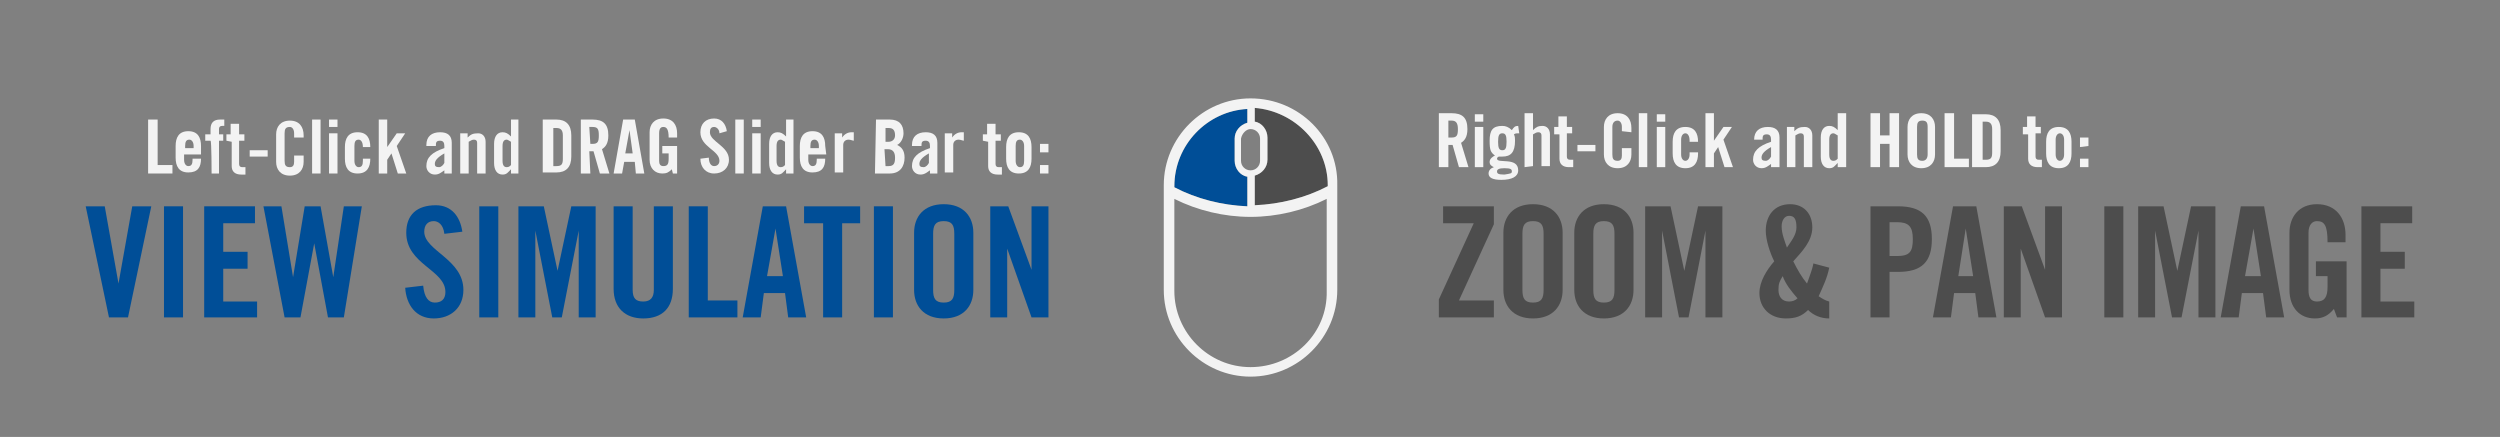 <?xml version="1.0" encoding="utf-8"?>
<!-- Generator: Adobe Illustrator 22.1.0, SVG Export Plug-In . SVG Version: 6.00 Build 0)  -->
<svg version="1.1" id="Layer_1" xmlns="http://www.w3.org/2000/svg" xmlns:xlink="http://www.w3.org/1999/xlink" x="0px" y="0px"
	 viewBox="0 0 236.3 41.3" style="enable-background:new 0 0 236.3 41.3;" xml:space="preserve">
<rect x="0" y="0" width="236.3" height="41.3" fill="#808080" stroke="none"/>
<style type="text/css">
	.st0{fill:#4d4d4d;}
	.st1{fill:#004e97;}
	.st2{opacity:0.9;fill:#FFFFFF;enable-background:new    ;}
	.st3{opacity:0.9;enable-background:new    ;}
	.st4{fill:#FFFFFF;}
</style>
<path class="st0" d="M125.5,17.5v0.1c-2.1,1.1-4.5,1.7-6.9,1.8v-2.8c0.7-0.2,1.2-0.8,1.2-1.5V13c0-0.7-0.5-1.4-1.2-1.5v-1.3
	C122.4,10.5,125.5,13.7,125.5,17.5L125.5,17.5z"/>
<path class="st1" d="M117.9,10.3v1.3c-0.7,0.2-1.2,0.8-1.2,1.5v2.1c0,0.7,0.5,1.4,1.2,1.5v2.8c-2.4-0.1-4.8-0.7-6.9-1.8v-0.1
	C111,13.7,114.1,10.5,117.9,10.3L117.9,10.3z"/>
<g>
	<path class="st2" d="M118.2,9.3c-4.5,0-8.2,3.7-8.2,8.2v9.9c0,4.5,3.7,8.2,8.2,8.2s8.2-3.7,8.2-8.2v-9.9
		C126.5,13,122.8,9.3,118.2,9.3L118.2,9.3z M125.5,17.5v0.1c-2.1,1.1-4.5,1.7-6.9,1.8v-2.8c0.7-0.2,1.2-0.8,1.2-1.5V13
		c0-0.7-0.5-1.4-1.2-1.5v-1.3C122.4,10.5,125.5,13.7,125.5,17.5L125.5,17.5z M118.2,12.2c0.5,0,0.9,0.4,0.9,0.9v2.1
		c0,0.5-0.4,0.9-0.9,0.9s-0.9-0.4-0.9-0.9v-2.1C117.4,12.6,117.8,12.2,118.2,12.2L118.2,12.2z M117.9,10.3v1.3
		c-0.7,0.2-1.2,0.8-1.2,1.5v2.1c0,0.7,0.5,1.4,1.2,1.5v2.8c-2.4-0.1-4.8-0.7-6.9-1.8v-0.1C111,13.7,114.1,10.5,117.9,10.3
		L117.9,10.3z M118.2,34.7c-4,0-7.2-3.3-7.2-7.2v-8.7c2.2,1.1,4.7,1.7,7.2,1.7s5-0.6,7.2-1.7v8.7C125.5,31.5,122.2,34.7,118.2,34.7
		L118.2,34.7z"/>
	<g>
		<path class="st1" d="M12.5,19.5h1.8L12.1,30h-1.8L8.1,19.5h1.8l1.3,7.3l0,0L12.5,19.5z"/>
		<path class="st1" d="M15.5,30V19.5h1.8V30H15.5z"/>
		<path class="st1" d="M19.3,30V19.5h4.8v1.6h-3v2.7h2.3v1.6h-2.3v3.1h3.2V30H19.3z"/>
		<path class="st1" d="M28.8,19.5h1.5l1.2,6.7l0,0l1-6.7h1.7L32.5,30H31l-1.3-7l0,0l-1.3,7h-1.5l-2-10.5h1.7l1.1,6.7l0,0L28.8,19.5z
			"/>
		<path class="st1" d="M42,22.1c-0.1-0.9-0.6-1.2-1-1.2c-0.6,0-0.9,0.4-0.9,1c0,1.8,3.7,2.6,3.7,5.5c0,1.7-1.2,2.7-2.8,2.7
			c-1.7,0-2.6-1.3-2.7-2.9L40,27c0.1,1.1,0.5,1.6,1.1,1.6s1-0.3,1-1c0-2.1-3.7-2.6-3.7-5.6c0-1.7,1-2.6,2.8-2.6
			c1.5,0,2.3,1.1,2.5,2.5L42,22.1z"/>
		<path class="st1" d="M45.3,30V19.5h1.8V30H45.3z"/>
		<path class="st1" d="M56.3,19.5V30h-1.6v-8.2l0,0L53.1,30h-0.9l-1.6-8.2l0,0V30H49V19.5h2.4l1.3,6.1l0,0l1.3-6.1H56.3z"/>
		<path class="st1" d="M58,19.5h1.8v7.9c0,0.8,0.3,1.1,1,1.1s1-0.4,1-1.1v-7.9h1.8v7.8c0,1.8-1,2.8-2.8,2.8c-1.7,0-2.8-1-2.8-2.8
			V19.5z"/>
		<path class="st1" d="M65.1,30V19.5h1.8v8.9h2.8V30H65.1z"/>
		<path class="st1" d="M71.9,30h-1.7l1.9-10.5h2.2L76.2,30h-1.7l-0.3-2.3h-2L71.9,30z M72.5,26.1H74l-0.7-4.5l0,0L72.5,26.1z"/>
		<path class="st1" d="M77.8,21.1H76v-1.6h5.3v1.6h-1.7V30h-1.8V21.1z"/>
		<path class="st1" d="M82.6,30V19.5h1.8V30H82.6z"/>
		<path class="st1" d="M86.4,22c0-1.5,0.9-2.7,2.8-2.7S92,20.5,92,22v5.4c0,1.5-0.9,2.7-2.8,2.7s-2.8-1.2-2.8-2.7
			C86.4,27.4,86.4,22,86.4,22z M88.2,27.4c0,0.8,0.2,1.2,1,1.2s1-0.4,1-1.2v-5.3c0-0.8-0.2-1.2-1-1.2s-1,0.4-1,1.2V27.4z"/>
		<path class="st1" d="M93.6,30V19.5h1.7l2.2,6l0,0v-6h1.6V30h-1.6l-2.3-6.5l0,0V30H93.6z"/>
	</g>
	<g>
		<path class="st0" d="M136.4,21.1v-1.6h4.8v1.7l-3.3,7.2h3.3V30H136v-1.7l3.3-7.2C139.3,21.1,136.4,21.1,136.4,21.1z"/>
		<path class="st0" d="M142.1,22c0-1.5,0.9-2.7,2.8-2.7s2.8,1.2,2.8,2.7v5.4c0,1.5-0.9,2.7-2.8,2.7s-2.8-1.2-2.8-2.7V22z
			 M143.9,27.4c0,0.8,0.2,1.2,1,1.2s1-0.4,1-1.2v-5.3c0-0.8-0.2-1.2-1-1.2s-1,0.4-1,1.2V27.4z"/>
		<path class="st0" d="M148.8,22c0-1.5,0.9-2.7,2.8-2.7s2.8,1.2,2.8,2.7v5.4c0,1.5-0.9,2.7-2.8,2.7s-2.8-1.2-2.8-2.7V22z
			 M150.6,27.4c0,0.8,0.2,1.2,1,1.2s1-0.4,1-1.2v-5.3c0-0.8-0.2-1.2-1-1.2s-1,0.4-1,1.2V27.4z"/>
		<path class="st0" d="M162.8,19.5V30h-1.6v-8.2l0,0l-1.6,8.2h-0.9l-1.6-8.2l0,0V30h-1.6V19.5h2.4l1.3,6.1l0,0l1.3-6.1H162.8z"/>
		<path class="st0" d="M172.9,25.3c-0.2,1-0.6,1.8-1,2.7c0.3,0.2,0.6,0.4,1,0.5v1.6c-0.8,0-1.5-0.3-2-0.8c-0.6,0.6-1.2,0.8-2.1,0.8
			c-1.5,0-2.5-1-2.5-2.4c0-1.1,0.7-2.2,1.4-3c-0.4-0.8-0.8-2-0.8-2.9c0-1.4,0.8-2.5,2.3-2.5c1.3,0,2.1,0.9,2.1,2.2s-1,2.3-1.8,3.2
			c0.4,0.8,0.8,1.5,1.3,2.1c0.2-0.6,0.5-1.3,0.6-1.9L172.9,25.3z M169.1,28.5c0.3,0,0.6-0.1,0.8-0.3c-0.6-0.7-1.1-1.3-1.4-2.1
			c-0.3,0.5-0.4,0.7-0.4,1.3C168.1,28,168.4,28.5,169.1,28.5z M168.9,23.4c0.4-0.6,0.9-1.2,0.9-1.9c0-0.8-0.2-1.1-0.7-1.1
			c-0.4,0-0.7,0.4-0.7,1C168.4,22.1,168.7,22.8,168.9,23.4z"/>
		<path class="st0" d="M176.8,30V19.5h2.6c2.2,0,3.2,0.9,3.2,3.1s-1,3.1-3.2,3.1h-0.8V30H176.8z M178.6,24.2h0.7
			c1.2,0,1.5-0.4,1.5-1.6s-0.4-1.6-1.5-1.6h-0.7V24.2z"/>
		<path class="st0" d="M184.4,30h-1.7l1.9-10.5h2.2l1.9,10.5H187l-0.3-2.3h-2L184.4,30z M185.1,26.1h1.4l-0.7-4.5l0,0L185.1,26.1z"
			/>
		<path class="st0" d="M189.4,30V19.5h1.7l2.2,6l0,0v-6h1.6V30h-1.6l-2.3-6.5l0,0V30H189.4z"/>
		<path class="st0" d="M198.9,30V19.5h1.8V30H198.9z"/>
		<path class="st0" d="M209.4,19.5V30h-1.6v-8.2l0,0l-1.6,8.2h-0.9l-1.6-8.2l0,0V30h-1.6V19.5h2.4l1.3,6.1l0,0l1.3-6.1H209.4z"/>
		<path class="st0" d="M211.6,30h-1.7l1.9-10.5h2.2l1.9,10.5h-1.7l-0.3-2.3h-2L211.6,30z M212.2,26.1h1.5l-0.7-4.5l0,0L212.2,26.1z"
			/>
		<path class="st0" d="M218.9,24.7h2.9V30h-0.9l-0.3-0.8c-0.5,0.6-1,0.9-1.8,0.9c-1.4,0-2.4-1-2.4-2.7V22c0-1.5,0.9-2.7,2.6-2.7
			c1.8,0,2.7,1.3,2.7,2.9v0.7H220c0-1.6-0.3-2-1-2c-0.4,0-0.8,0.3-0.8,1.1v5.4c0,0.7,0.2,1.1,0.8,1.1c0.7,0,1-0.4,1-1.4v-1h-1.1
			V24.7z"/>
		<path class="st0" d="M223.2,30V19.5h4.8v1.6h-3v2.7h2.3v1.6H225v3.1h3.2V30H223.2z"/>
	</g>
	<g class="st3">
		<path class="st4" d="M14,16.4v-5.1h0.9v4.3h1.4v0.8H14z"/>
		<path class="st4" d="M19.1,14.6h-1.7v0.5c0,0.4,0.2,0.6,0.4,0.6c0.3,0,0.4-0.2,0.4-0.6V15H19c0,0.8-0.3,1.3-1.2,1.3
			c-0.9,0-1.2-0.6-1.2-1.4v-1.1c0-0.8,0.3-1.4,1.2-1.4S19,13,19,13.8v0.8H19.1z M18.3,14v-0.2c0-0.4-0.2-0.6-0.4-0.6
			c-0.3,0-0.4,0.2-0.4,0.6V14H18.3z"/>
		<path class="st4" d="M19.9,13.3h-0.5v-0.6h0.5v-0.5c0-0.6,0.3-0.9,0.9-0.9h0.4v0.6H21c-0.2,0-0.3,0.1-0.3,0.3v0.5h0.4v0.6h-0.4
			v3.1H20C20,16.4,20,13.3,19.9,13.3z"/>
		<path class="st4" d="M21.4,13.3v-0.6h0.4v-1h0.8v1h0.5v0.6h-0.5v2.2c0,0.2,0.1,0.3,0.3,0.3h0.3v0.7c-0.1,0-0.2,0-0.4,0
			c-0.6,0-0.9-0.3-0.9-0.8v-2.3L21.4,13.3L21.4,13.3z"/>
		<path class="st4" d="M23.6,14.8v-0.6h1.7v0.6H23.6z"/>
		<path class="st4" d="M27.8,13v-0.4c0-0.4-0.2-0.6-0.4-0.6c-0.4,0-0.5,0.2-0.5,0.6v2.6c0,0.4,0.1,0.6,0.5,0.6
			c0.3,0,0.4-0.2,0.4-0.5v-0.6h0.9v0.6c0,0.7-0.4,1.3-1.3,1.3s-1.3-0.6-1.3-1.3v-2.6c0-0.7,0.4-1.3,1.3-1.3s1.3,0.6,1.3,1.4V13H27.8
			z"/>
		<path class="st4" d="M29.5,16.4v-5.1h0.8v5.1H29.5z"/>
		<path class="st4" d="M31.1,12v-0.7h0.8V12H31.1z M31.1,16.4v-3.8h0.8v3.8H31.1z"/>
		<path class="st4" d="M34.3,13.9L34.3,13.9c0-0.5-0.2-0.7-0.4-0.7c-0.3,0-0.4,0.2-0.4,0.6v1.4c0,0.4,0.2,0.6,0.4,0.6
			c0.3,0,0.4-0.2,0.4-0.6V15H35l0,0c0,0.8-0.3,1.4-1.2,1.4s-1.2-0.6-1.2-1.4v-1.1c0-0.8,0.3-1.4,1.2-1.4s1.2,0.6,1.2,1.4H34.3z"/>
		<path class="st4" d="M37.5,13.8l0.9,2.6h-0.8L37,14.5l0,0l-0.4,0.6v1.3h-0.8v-5.1h0.8v2.6l0,0l0.9-1.3h0.8L37.5,13.8z"/>
		<path class="st4" d="M40.3,13.7c0-0.8,0.5-1.2,1.3-1.2c0.7,0,1.1,0.3,1.1,1V16c0,0.1,0,0.3,0,0.4H42c0-0.1,0-0.2,0-0.3
			c-0.3,0.2-0.5,0.4-0.9,0.4c-0.5,0-0.8-0.4-0.8-0.8c0-0.8,0.5-1.3,1.7-1.7v-0.2c0-0.3-0.1-0.5-0.4-0.5c-0.4,0-0.4,0.2-0.4,0.5h-0.9
			C40.3,13.8,40.3,13.7,40.3,13.7z M42,14.5c-0.7,0.4-0.9,0.7-0.9,1c0,0.2,0.1,0.3,0.4,0.3c0.2,0,0.4-0.2,0.5-0.4V14.5z"/>
		<path class="st4" d="M43.5,16.4v-3.8h0.7V13c0.3-0.3,0.5-0.4,1-0.4c0.4,0,0.7,0.3,0.7,0.8v3h-0.8v-2.9c0-0.2-0.1-0.3-0.3-0.3
			s-0.3,0.1-0.5,0.2v3C44.4,16.4,43.5,16.4,43.5,16.4z"/>
		<path class="st4" d="M48.3,16.4V16l0,0c-0.3,0.3-0.4,0.5-0.8,0.5c-0.5,0-0.8-0.4-0.8-1.1v-1.8c0-0.7,0.3-1.1,0.8-1.1
			c0.3,0,0.5,0.1,0.8,0.4v-1.6H49v5.1C49,16.4,48.3,16.4,48.3,16.4z M48.3,13.4c-0.2-0.1-0.3-0.2-0.4-0.2c-0.2,0-0.4,0.1-0.4,0.6
			v1.4c0,0.5,0.2,0.6,0.4,0.6s0.3-0.1,0.4-0.2V13.4z"/>
		<path class="st4" d="M51.3,11.3h1.3c0.9,0,1.4,0.5,1.4,1.5v2c0,1-0.5,1.5-1.4,1.5h-1.3V11.3z M52.3,15.7h0.3
			c0.5,0,0.6-0.2,0.6-0.7v-2.2c0-0.5-0.2-0.7-0.6-0.7h-0.3V15.7z"/>
		<path class="st4" d="M55.8,16.4h-0.9v-5.1H56c1,0,1.5,0.4,1.5,1.5c0,0.8-0.3,1.1-0.6,1.3l0.7,2.3h-0.9l-0.6-2.1
			c-0.1,0-0.3,0-0.4,0L55.8,16.4L55.8,16.4z M55.8,13.6H56c0.5,0,0.6-0.2,0.6-0.8S56.5,12,56,12h-0.3L55.8,13.6L55.8,13.6z"/>
		<path class="st4" d="M58.8,16.4H58l0.9-5.1H60l0.9,5.1h-0.8L60,15.3h-1L58.8,16.4z M59.1,14.5h0.7l-0.3-2.2l0,0L59.1,14.5z"/>
		<path class="st4" d="M62.6,13.8H64v2.6h-0.4L63.5,16c-0.3,0.3-0.5,0.4-0.9,0.4c-0.7,0-1.2-0.5-1.2-1.3v-2.6c0-0.7,0.4-1.3,1.3-1.3
			c0.9,0,1.3,0.6,1.3,1.4V13h-0.8c0-0.8-0.2-1-0.5-1c-0.2,0-0.4,0.1-0.4,0.6v2.6c0,0.3,0.1,0.5,0.4,0.5c0.4,0,0.5-0.2,0.5-0.7v-0.5
			h-0.6V13.8z"/>
		<path class="st4" d="M68,12.6c0-0.4-0.3-0.6-0.5-0.6c-0.3,0-0.4,0.2-0.4,0.5c0,0.9,1.8,1.3,1.8,2.6c0,0.8-0.6,1.3-1.4,1.3
			s-1.3-0.6-1.3-1.4l0.8-0.1c0,0.5,0.2,0.8,0.5,0.8s0.5-0.2,0.5-0.5c0-1-1.8-1.3-1.8-2.7c0-0.8,0.5-1.3,1.3-1.3
			c0.7,0,1.1,0.5,1.2,1.2L68,12.6z"/>
		<path class="st4" d="M69.5,16.4v-5.1h0.8v5.1H69.5z"/>
		<path class="st4" d="M71.1,12v-0.7h0.8V12H71.1z M71.1,16.4v-3.8h0.8v3.8H71.1z"/>
		<path class="st4" d="M74.3,16.4V16l0,0c-0.3,0.3-0.4,0.5-0.8,0.5c-0.5,0-0.8-0.4-0.8-1.1v-1.8c0-0.7,0.3-1.1,0.8-1.1
			c0.3,0,0.5,0.1,0.8,0.4v-1.6H75v5.1C75,16.4,74.3,16.4,74.3,16.4z M74.2,13.4c-0.2-0.1-0.3-0.2-0.4-0.2c-0.2,0-0.4,0.1-0.4,0.6
			v1.4c0,0.5,0.2,0.6,0.4,0.6c0.2,0,0.3-0.1,0.4-0.2V13.4z"/>
		<path class="st4" d="M78.1,14.6h-1.7v0.5c0,0.4,0.2,0.6,0.4,0.6c0.3,0,0.4-0.2,0.4-0.6V15H78c0,0.8-0.3,1.3-1.2,1.3
			c-0.9,0-1.2-0.6-1.2-1.4v-1.1c0-0.8,0.3-1.4,1.2-1.4S78,13,78,13.8L78.1,14.6L78.1,14.6z M77.4,14v-0.2c0-0.4-0.2-0.6-0.4-0.6
			c-0.3,0-0.4,0.2-0.4,0.6V14H77.4z"/>
		<path class="st4" d="M78.9,16.4v-3.8h0.7V13l0,0c0.2-0.3,0.5-0.5,0.9-0.5h0.2v0.8c-0.1,0-0.3-0.1-0.5-0.1c-0.3,0-0.5,0.2-0.5,0.5
			v2.6h-0.8C78.9,16.3,78.9,16.4,78.9,16.4z"/>
		<path class="st4" d="M82.8,11.3h1.3c0.9,0,1.3,0.5,1.3,1.3c0,0.4-0.2,0.9-0.6,1.1c0.4,0.2,0.7,0.5,0.7,1.2c0,0.8-0.4,1.5-1.4,1.5
			h-1.4L82.8,11.3L82.8,11.3z M83.7,13.4H84c0.3,0,0.6-0.2,0.6-0.6c0-0.5-0.2-0.7-0.6-0.7h-0.3V13.4z M83.7,15.7H84
			c0.5,0,0.6-0.3,0.6-0.8s-0.2-0.8-0.7-0.8h-0.3L83.7,15.7L83.7,15.7z"/>
		<path class="st4" d="M86.2,13.7c0-0.8,0.5-1.2,1.3-1.2c0.7,0,1.1,0.3,1.1,1V16c0,0.1,0,0.3,0,0.4h-0.7c0-0.1,0-0.2,0-0.3
			c-0.3,0.2-0.5,0.4-0.9,0.4c-0.5,0-0.8-0.4-0.8-0.8c0-0.8,0.5-1.3,1.7-1.7v-0.2c0-0.3-0.1-0.5-0.4-0.5c-0.4,0-0.4,0.2-0.4,0.5h-0.9
			C86.2,13.8,86.2,13.7,86.2,13.7z M87.8,14.5c-0.7,0.4-0.9,0.7-0.9,1c0,0.2,0.1,0.3,0.4,0.3c0.2,0,0.4-0.2,0.5-0.4V14.5z"/>
		<path class="st4" d="M89.3,16.4v-3.8H90V13l0,0c0.2-0.3,0.5-0.5,0.9-0.5h0.2v0.8c-0.1,0-0.3-0.1-0.5-0.1c-0.3,0-0.5,0.2-0.5,0.5
			v2.6h-0.8C89.3,16.3,89.3,16.4,89.3,16.4z"/>
		<path class="st4" d="M92.9,13.3v-0.6h0.4v-1h0.8v1h0.5v0.6h-0.5v2.2c0,0.2,0.1,0.3,0.3,0.3h0.3v0.7c-0.1,0-0.2,0-0.4,0
			c-0.6,0-0.9-0.3-0.9-0.8v-2.3L92.9,13.3L92.9,13.3z"/>
		<path class="st4" d="M95.1,13.9c0-0.8,0.3-1.4,1.2-1.4s1.2,0.6,1.2,1.4V15c0,0.8-0.3,1.4-1.2,1.4s-1.2-0.6-1.2-1.4V13.9z
			 M96.8,13.8c0-0.4-0.2-0.6-0.4-0.6c-0.3,0-0.4,0.2-0.4,0.6v1.4c0,0.4,0.2,0.6,0.4,0.6c0.3,0,0.4-0.2,0.4-0.6V13.8z"/>
		<path class="st4" d="M98.3,14.4v-0.8h0.8v0.8H98.3z M98.3,16.4v-0.8h0.8v0.8H98.3z"/>
	</g>
	<g class="st3">
		<path class="st4" d="M136.9,15.8H136v-5.1h1.2c1,0,1.5,0.4,1.5,1.5c0,0.8-0.3,1.1-0.6,1.3l0.7,2.3h-0.9l-0.6-2.1
			c-0.1,0-0.3,0-0.4,0V15.8z M136.9,13h0.3c0.5,0,0.6-0.2,0.6-0.8s-0.2-0.8-0.6-0.8h-0.3V13z"/>
		<path class="st4" d="M139.4,11.5v-0.7h0.8v0.7H139.4z M139.4,15.8V12h0.8v3.8H139.4z"/>
		<path class="st4" d="M143.6,12.6h-0.1c-0.1,0-0.3,0-0.4,0.1c0.1,0.2,0.1,0.4,0.1,0.6c0,1.1-0.4,1.5-1.2,1.5h-0.3
			c-0.1,0-0.2,0.1-0.2,0.2c0,0.5,2-0.2,2,1.1c0,0.6-0.6,0.9-1.6,0.9c-0.8,0-1.2-0.2-1.2-0.6c0-0.3,0.2-0.5,0.5-0.6l0,0
			c-0.2-0.1-0.4-0.2-0.4-0.5s0.3-0.5,0.5-0.6c-0.4-0.3-0.5-0.5-0.5-1.4c0-1,0.3-1.4,1.2-1.4c0.3,0,0.6,0.1,0.9,0.4
			c0.2-0.3,0.3-0.4,0.6-0.4L143.6,12.6L143.6,12.6z M142.9,16.2c0-0.2-0.1-0.3-0.7-0.3c-0.5,0-0.7,0.1-0.7,0.3s0.1,0.3,0.7,0.3
			C142.8,16.4,142.9,16.4,142.9,16.2z M142.4,13.4c0-0.6-0.1-0.8-0.4-0.8c-0.3,0-0.4,0.2-0.4,0.8s0.1,0.8,0.4,0.8
			S142.4,14,142.4,13.4z"/>
		<path class="st4" d="M144.1,15.8v-5.1h0.8v1.6c0.3-0.3,0.5-0.4,0.9-0.4s0.7,0.3,0.7,0.8v3h-0.8v-2.9c0-0.2-0.1-0.3-0.3-0.3
			s-0.3,0.1-0.5,0.2v3L144.1,15.8L144.1,15.8z"/>
		<path class="st4" d="M146.9,12.7V12h0.4v-1h0.8v1h0.5v0.6h-0.5v2.2c0,0.2,0.1,0.3,0.3,0.3h0.3v0.7c-0.1,0-0.2,0-0.4,0
			c-0.6,0-0.9-0.3-0.9-0.8v-2.3H146.9z"/>
		<path class="st4" d="M149.1,14.3v-0.6h1.7v0.6H149.1z"/>
		<path class="st4" d="M153.3,12.4V12c0-0.4-0.2-0.6-0.4-0.6c-0.3,0-0.5,0.2-0.5,0.6v2.6c0,0.4,0.1,0.6,0.5,0.6
			c0.3,0,0.4-0.2,0.4-0.5V14h0.9v0.6c0,0.7-0.4,1.3-1.3,1.3c-0.9,0-1.3-0.6-1.3-1.3V12c0-0.7,0.4-1.3,1.3-1.3c0.9,0,1.3,0.6,1.3,1.4
			v0.4L153.3,12.4L153.3,12.4z"/>
		<path class="st4" d="M154.9,15.8v-5.1h0.8v5.1C155.8,15.8,154.9,15.8,154.9,15.8z"/>
		<path class="st4" d="M156.6,11.5v-0.7h0.8v0.7H156.6z M156.6,15.8V12h0.8v3.8H156.6z"/>
		<path class="st4" d="M159.7,13.3L159.7,13.3c0-0.5-0.2-0.7-0.4-0.7s-0.4,0.2-0.4,0.6v1.4c0,0.4,0.2,0.6,0.4,0.6s0.4-0.2,0.4-0.6
			v-0.2h0.8v0.1c0,0.8-0.3,1.4-1.2,1.4s-1.2-0.6-1.2-1.4v-1.1c0-0.8,0.3-1.4,1.2-1.4s1.2,0.6,1.2,1.4h-0.8V13.3z"/>
		<path class="st4" d="M162.9,13.2l0.9,2.6H163l-0.6-1.9l0,0l-0.4,0.6v1.3h-0.8v-5.1h0.8v2.6l0,0l0.9-1.3h0.8L162.9,13.2z"/>
		<path class="st4" d="M165.8,13.2c0-0.8,0.5-1.2,1.3-1.2c0.7,0,1.1,0.3,1.1,1v2.4c0,0.1,0,0.3,0,0.4h-0.8c0-0.1,0-0.2,0-0.3
			c-0.3,0.2-0.5,0.4-0.9,0.4c-0.5,0-0.8-0.4-0.8-0.8c0-0.8,0.5-1.3,1.7-1.7v-0.2c0-0.3-0.1-0.5-0.4-0.5c-0.4,0-0.4,0.2-0.4,0.5
			C166.6,13.2,165.8,13.2,165.8,13.2z M167.4,13.9c-0.7,0.4-0.9,0.7-0.9,1c0,0.2,0.1,0.3,0.4,0.3c0.2,0,0.4-0.2,0.5-0.4V13.9z"/>
		<path class="st4" d="M168.9,15.8V12h0.7v0.4c0.3-0.3,0.5-0.4,1-0.4c0.4,0,0.7,0.3,0.7,0.8v3h-0.8v-2.9c0-0.2-0.1-0.3-0.3-0.3
			s-0.3,0.1-0.5,0.2v3C169.7,15.8,168.9,15.8,168.9,15.8z"/>
		<path class="st4" d="M173.7,15.8v-0.4l0,0c-0.3,0.3-0.4,0.5-0.8,0.5c-0.5,0-0.8-0.4-0.8-1.1V13c0-0.7,0.3-1.1,0.8-1.1
			c0.3,0,0.5,0.1,0.8,0.4v-1.6h0.8v5.1C174.5,15.8,173.7,15.8,173.7,15.8z M173.7,12.8c-0.2-0.1-0.3-0.2-0.4-0.2
			c-0.2,0-0.4,0.1-0.4,0.6v1.4c0,0.5,0.2,0.6,0.4,0.6s0.3-0.1,0.4-0.2V12.8z"/>
		<path class="st4" d="M176.8,15.8v-5.1h0.9v2.1h0.9v-2.1h0.9v5.1h-0.9v-2.2h-0.9v2.2C177.6,15.8,176.8,15.8,176.8,15.8z"/>
		<path class="st4" d="M180.3,12c0-0.7,0.4-1.3,1.3-1.3c0.9,0,1.3,0.6,1.3,1.3v2.6c0,0.7-0.4,1.3-1.3,1.3c-0.9,0-1.3-0.6-1.3-1.3V12
			z M181.2,14.6c0,0.4,0.1,0.6,0.5,0.6c0.3,0,0.5-0.2,0.5-0.6V12c0-0.4-0.1-0.6-0.5-0.6s-0.5,0.2-0.5,0.6V14.6z"/>
		<path class="st4" d="M183.8,15.8v-5.1h0.9V15h1.4v0.8C186,15.8,183.8,15.8,183.8,15.8z"/>
		<path class="st4" d="M186.4,10.8h1.3c0.9,0,1.4,0.5,1.4,1.5v2c0,1-0.5,1.5-1.4,1.5h-1.3V10.8z M187.4,15.1h0.3
			c0.5,0,0.6-0.2,0.6-0.7v-2.2c0-0.5-0.2-0.7-0.6-0.7h-0.3V15.1z"/>
		<path class="st4" d="M191.2,12.7V12h0.4v-1h0.8v1h0.5v0.6h-0.5v2.2c0,0.2,0.1,0.3,0.3,0.3h0.3v0.7c-0.1,0-0.2,0-0.4,0
			c-0.6,0-0.9-0.3-0.9-0.8v-2.3H191.2z"/>
		<path class="st4" d="M193.4,13.4c0-0.8,0.3-1.4,1.2-1.4s1.2,0.6,1.2,1.4v1.1c0,0.8-0.3,1.4-1.2,1.4s-1.2-0.6-1.2-1.4V13.4z
			 M195.1,13.2c0-0.4-0.2-0.6-0.4-0.6s-0.4,0.2-0.4,0.6v1.4c0,0.4,0.2,0.6,0.4,0.6s0.4-0.2,0.4-0.6V13.2z"/>
		<path class="st4" d="M196.6,13.9V13h0.8v0.8L196.6,13.9L196.6,13.9z M196.6,15.8V15h0.8v0.8H196.6z"/>
	</g>
</g>
</svg>
